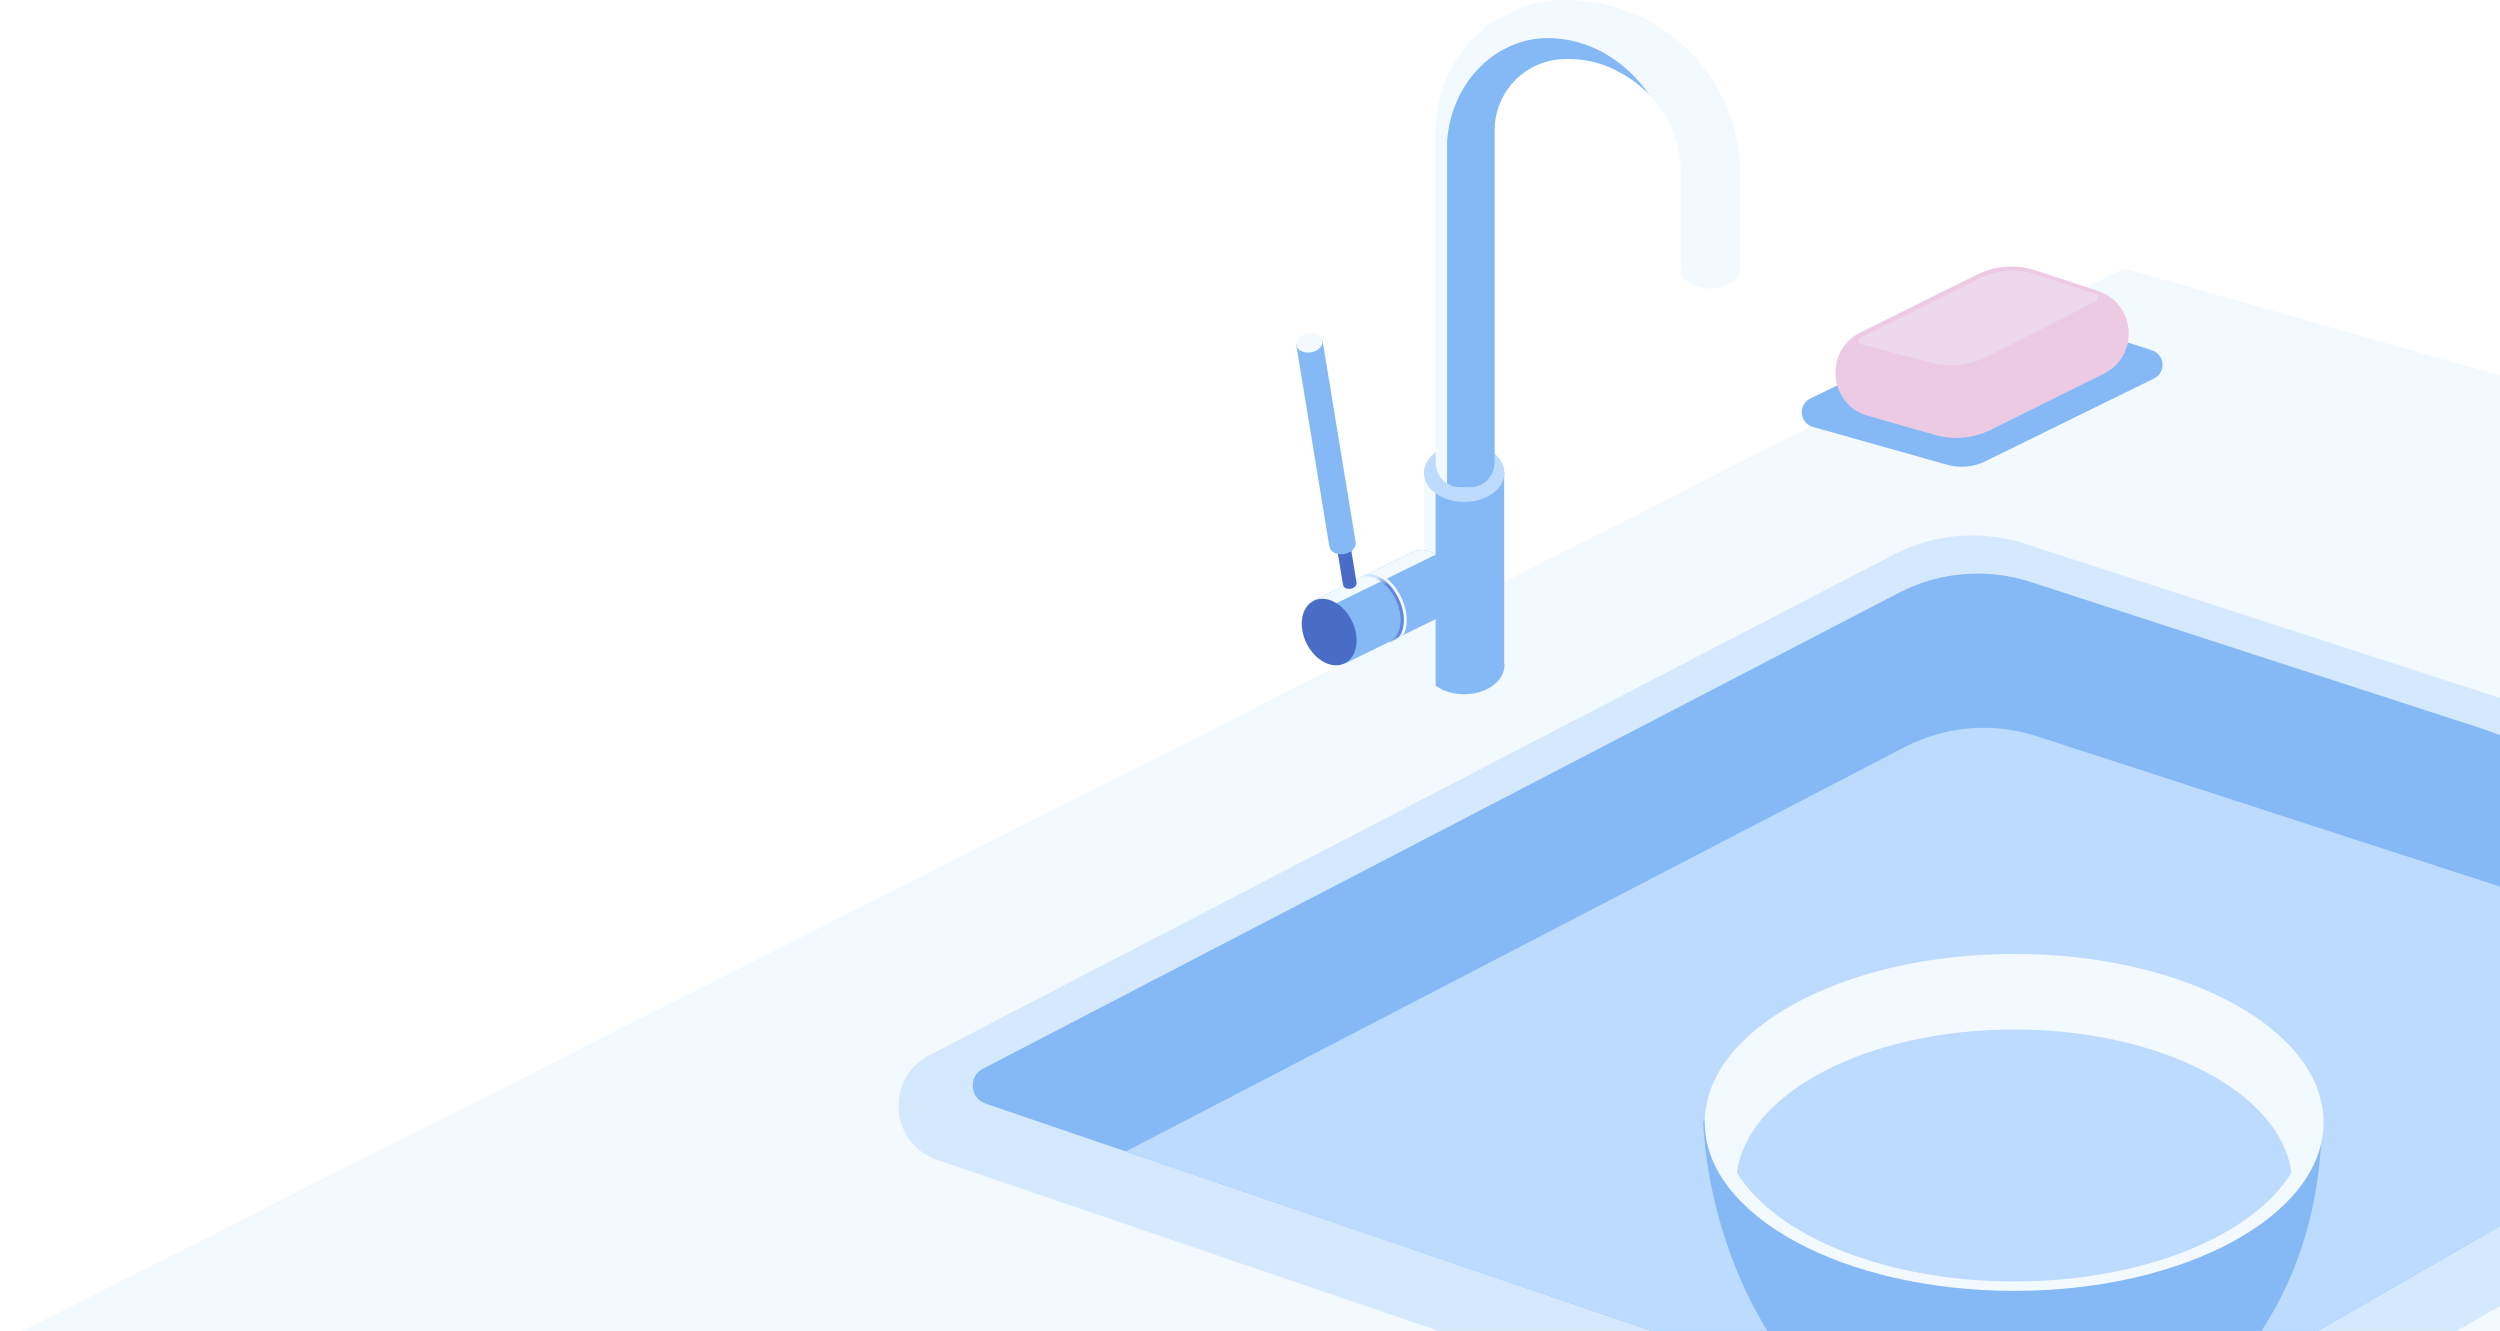 <svg width="1313" height="699" viewBox="0 0 1313 699" fill="none" xmlns="http://www.w3.org/2000/svg">
<g clip-path="url(#clip0_9952_4932)">
<path d="M1115.48 141L0 705H1322.5V200L1115.48 141Z" fill="#F2F9FF"/>
<g filter="url(#filter0_i_9952_4932)">
<path d="M994.369 283.356L488.117 546.179C464.677 558.347 467.262 592.677 492.259 601.199L1078.63 801.112C1086.81 803.901 1095.79 803.026 1103.28 798.712L1600.13 512.509C1622.31 499.73 1619.33 466.822 1595.2 458.247L1334.45 365.552L1063.63 277.631C1040.71 270.19 1015.76 272.252 994.369 283.356Z" fill="#D4E9FD"/>
</g>
<path d="M997.185 311.384L516.254 561.284C508.445 565.342 509.307 576.78 517.636 579.622L1074.38 769.604C1082.57 772.398 1091.56 771.522 1099.05 767.202L1533.19 516.897C1555.36 504.114 1552.38 471.222 1528.26 462.643L1303.23 382.573L1066.5 305.651C1043.56 298.198 1018.59 300.263 997.185 311.384Z" fill="#84B9F6"/>
<path fill-rule="evenodd" clip-rule="evenodd" d="M1505.11 533.087L1340.45 474.552L1069.63 386.631C1046.71 379.19 1021.76 381.252 1000.37 392.356L591.261 604.746L1074.38 769.604C1082.57 772.398 1091.56 771.522 1099.05 767.202L1505.11 533.087Z" fill="#BCDBFF"/>
<path d="M1013.97 767.875C923.467 739.2 896.408 638.908 894.5 588.659H1219.5C1218.08 693.918 1153.09 746.878 1107.84 766.428C1094.58 772.157 1080.02 773.486 1065.58 773.486H1062.62C1046.22 773.486 1029.61 772.828 1013.97 767.875Z" fill="#84B9F6"/>
<ellipse cx="1057.83" cy="589.486" rx="162.499" ry="88.486" fill="#F2F9FF"/>
<path fill-rule="evenodd" clip-rule="evenodd" d="M912.242 615.882C917.647 573.857 980.762 540.695 1057.83 540.695C1134.89 540.695 1198.01 573.857 1203.41 615.882C1183.12 649.075 1125.61 673.01 1057.83 673.01C990.046 673.01 932.533 649.075 912.242 615.882Z" fill="#BCDBFF"/>
</g>
<path d="M1056.32 160.001C1054.35 159.359 1052.19 159.513 1050.33 160.43L950.762 209.328C944.174 212.563 945.055 222.22 952.119 224.209L1022.72 244.096C1029.36 245.966 1036.46 245.319 1042.65 242.28L1131.28 198.781C1137.73 195.615 1137.06 186.209 1130.23 183.99L1056.32 160.001Z" fill="#84B9F6"/>
<path d="M1069 142.019C1058.88 138.702 1047.88 139.495 1038.34 144.229L977.052 174.641C957.83 184.179 960.411 212.528 981.035 218.398L1016.36 228.452C1026.06 231.212 1036.43 230.258 1045.47 225.776L1104.94 196.284C1123.77 186.949 1121.8 159.339 1101.85 152.795L1069 142.019Z" fill="#EDCAE4"/>
<path d="M1014.01 190.422L977.65 180.855C975.864 180.385 975.615 177.952 977.269 177.13L1039.58 146.164C1048.82 141.576 1059.49 140.83 1069.27 144.091L1100.47 154.49C1102.15 155.051 1102.33 157.363 1100.75 158.169L1043.77 187.221C1034.58 191.909 1023.98 193.049 1014.01 190.422Z" fill="#F2F9FF" fill-opacity="0.3"/>
<path fill-rule="evenodd" clip-rule="evenodd" d="M790 248H748V347.493C747.902 348.09 747.852 348.698 747.852 349.314C747.852 357.772 757.32 364.628 769 364.628C780.68 364.628 790.148 357.772 790.148 349.314C790.148 348.697 790.098 348.089 790 347.491V248Z" fill="#F2F9FF"/>
<path fill-rule="evenodd" clip-rule="evenodd" d="M754 248V360.109C757.831 362.9 763.137 364.628 769 364.628C780.68 364.628 790.148 357.772 790.148 349.314C790.148 348.697 790.098 348.089 790 347.491V248H754Z" fill="#84B9F6"/>
<path d="M790.148 248.314C790.148 256.772 780.68 263.628 769 263.628C757.32 263.628 747.852 256.772 747.852 248.314C747.852 239.856 757.32 233 769 233C780.68 233 790.148 239.856 790.148 248.314Z" fill="#BCDBFF"/>
<path fill-rule="evenodd" clip-rule="evenodd" d="M689.982 315.328L706.235 348.545L758.931 322.762L758.761 322.414C764.778 318.849 766.236 309.247 761.943 300.474C757.492 291.376 748.542 286.613 741.954 289.837C741.637 289.992 741.331 290.163 741.036 290.348L689.982 315.328Z" fill="#84B9F6"/>
<path fill-rule="evenodd" clip-rule="evenodd" d="M754.041 291.295C750.075 288.731 745.644 288.031 741.954 289.837C741.637 289.992 741.331 290.163 741.037 290.349L689.983 315.328L692.868 321.226L754.041 291.295Z" fill="#F2F9FF"/>
<ellipse cx="698.08" cy="331.95" rx="18.34" ry="13.281" transform="rotate(-116.071 698.08 331.95)" fill="#496CC6"/>
<mask id="mask0_9952_4932" style="mask-type:alpha" maskUnits="userSpaceOnUse" x="689" y="288" width="76" height="61">
<path fill-rule="evenodd" clip-rule="evenodd" d="M689.983 315.328L706.235 348.545L758.932 322.762L758.761 322.414C764.779 318.85 766.236 309.248 761.944 300.474C757.492 291.376 748.543 286.614 741.954 289.837C741.637 289.992 741.331 290.163 741.037 290.349L689.983 315.328Z" fill="#84B9F6"/>
</mask>
<g mask="url(#mask0_9952_4932)">
<path fill-rule="evenodd" clip-rule="evenodd" d="M735.44 328.317C736.011 324.304 735.244 319.458 732.946 314.761C730.648 310.064 727.293 306.485 723.774 304.473C720.249 302.457 716.664 302.06 713.756 303.483L712.877 301.686C716.557 299.886 720.862 300.504 724.767 302.737C728.677 304.973 732.292 308.874 734.743 313.882C737.193 318.891 738.055 324.139 737.42 328.599C736.787 333.052 734.634 336.83 730.953 338.631L730.074 336.834C732.982 335.412 734.869 332.337 735.44 328.317Z" fill="url(#paint0_linear_9952_4932)"/>
<path fill-rule="evenodd" clip-rule="evenodd" d="M737.16 328.187C737.692 324.015 736.846 318.976 734.452 314.083C732.058 309.19 728.599 305.43 724.979 303.29C721.352 301.147 717.651 300.671 714.657 302.136L713.997 300.788C717.591 299.03 721.841 299.694 725.742 301.999C729.649 304.308 733.295 308.305 735.8 313.424C738.304 318.543 739.223 323.875 738.648 328.377C738.074 332.871 735.99 336.634 732.396 338.392L731.737 337.045C734.731 335.579 736.626 332.366 737.16 328.187Z" fill="#F2F9FF"/>
</g>
<path fill-rule="evenodd" clip-rule="evenodd" d="M696.389 252.537L703.5 251.37L712.448 305.886L712.41 305.892C712.426 305.952 712.439 306.012 712.449 306.074C712.681 307.484 711.289 308.887 709.342 309.207C707.394 309.526 705.628 308.642 705.396 307.232C705.386 307.17 705.379 307.108 705.375 307.047L705.337 307.053L696.389 252.537Z" fill="#496CC6"/>
<ellipse cx="3.574" cy="2.588" rx="3.574" ry="2.588" transform="matrix(-0.987 0.162 0.162 0.987 703.082 249.005)" fill="#496CC6"/>
<path fill-rule="evenodd" clip-rule="evenodd" d="M694.571 178.605L680.756 180.873L698.141 286.789L698.214 286.777C698.221 286.896 698.235 287.016 698.255 287.136C698.705 289.876 702.137 291.594 705.921 290.973C709.705 290.352 712.408 287.627 711.958 284.887C711.938 284.767 711.913 284.649 711.882 284.533L711.956 284.521L694.571 178.605Z" fill="#84B9F6"/>
<ellipse cx="687.722" cy="180.095" rx="6.943" ry="5.028" transform="rotate(-9.321 687.722 180.095)" fill="#F2F9FF"/>
<path fill-rule="evenodd" clip-rule="evenodd" d="M785 68.381C785 47.736 801.736 31 822.381 31C855.804 31 882.898 58.094 882.898 91.517V141C882.898 142.625 883.148 144.192 883.612 145.663C889.182 150.792 900.629 155.932 913.213 145.571C913.658 144.126 913.898 142.591 913.898 141V91.517C913.898 40.973 872.924 0 822.381 0C784.615 0 754 30.615 754 68.381V243C754 250.18 759.82 256 767 256H772C779.18 256 785 250.18 785 243V68.381Z" fill="#F2F9FF"/>
<path fill-rule="evenodd" clip-rule="evenodd" d="M785 68.381C785 47.736 801.736 31 822.381 31C822.722 31 823.063 31.003 823.403 31.008C823.653 31.003 823.904 31 824.156 31C833.906 31 843.083 33.62 851.1 38.235C856.755 41.29 861.869 45.218 866.26 49.84C853.632 31.549 834.18 20 812.827 20C786.569 20 762.5 42 760 74.075V253.956C762.021 255.25 764.423 256 767 256H772C779.18 256 785 250.18 785 243V68.381Z" fill="#84B9F6"/>
<defs>
<filter id="filter0_i_9952_4932" x="471.937" y="273.233" width="1143.22" height="529.484" filterUnits="userSpaceOnUse" color-interpolation-filters="sRGB">
<feFlood flood-opacity="0" result="BackgroundImageFix"/>
<feBlend mode="normal" in="SourceGraphic" in2="BackgroundImageFix" result="shape"/>
<feColorMatrix in="SourceAlpha" type="matrix" values="0 0 0 0 0 0 0 0 0 0 0 0 0 0 0 0 0 0 127 0" result="hardAlpha"/>
<feOffset dy="8"/>
<feComposite in2="hardAlpha" operator="arithmetic" k2="-1" k3="1"/>
<feColorMatrix type="matrix" values="0 0 0 0 0.75 0 0 0 0 0.857 0 0 0 0 0.981 0 0 0 1 0"/>
<feBlend mode="normal" in2="shape" result="effect1_innerShadow_9952_4932"/>
</filter>
<linearGradient id="paint0_linear_9952_4932" x1="719.291" y1="298.548" x2="737.367" y2="335.493" gradientUnits="userSpaceOnUse">
<stop offset="0.141" stop-color="#D0E6FF"/>
<stop offset="0.286" stop-color="#6385DC"/>
</linearGradient>
<clipPath id="clip0_9952_4932">
<rect width="1313" height="558" fill="white" transform="translate(0 141)"/>
</clipPath>
</defs>
</svg>
